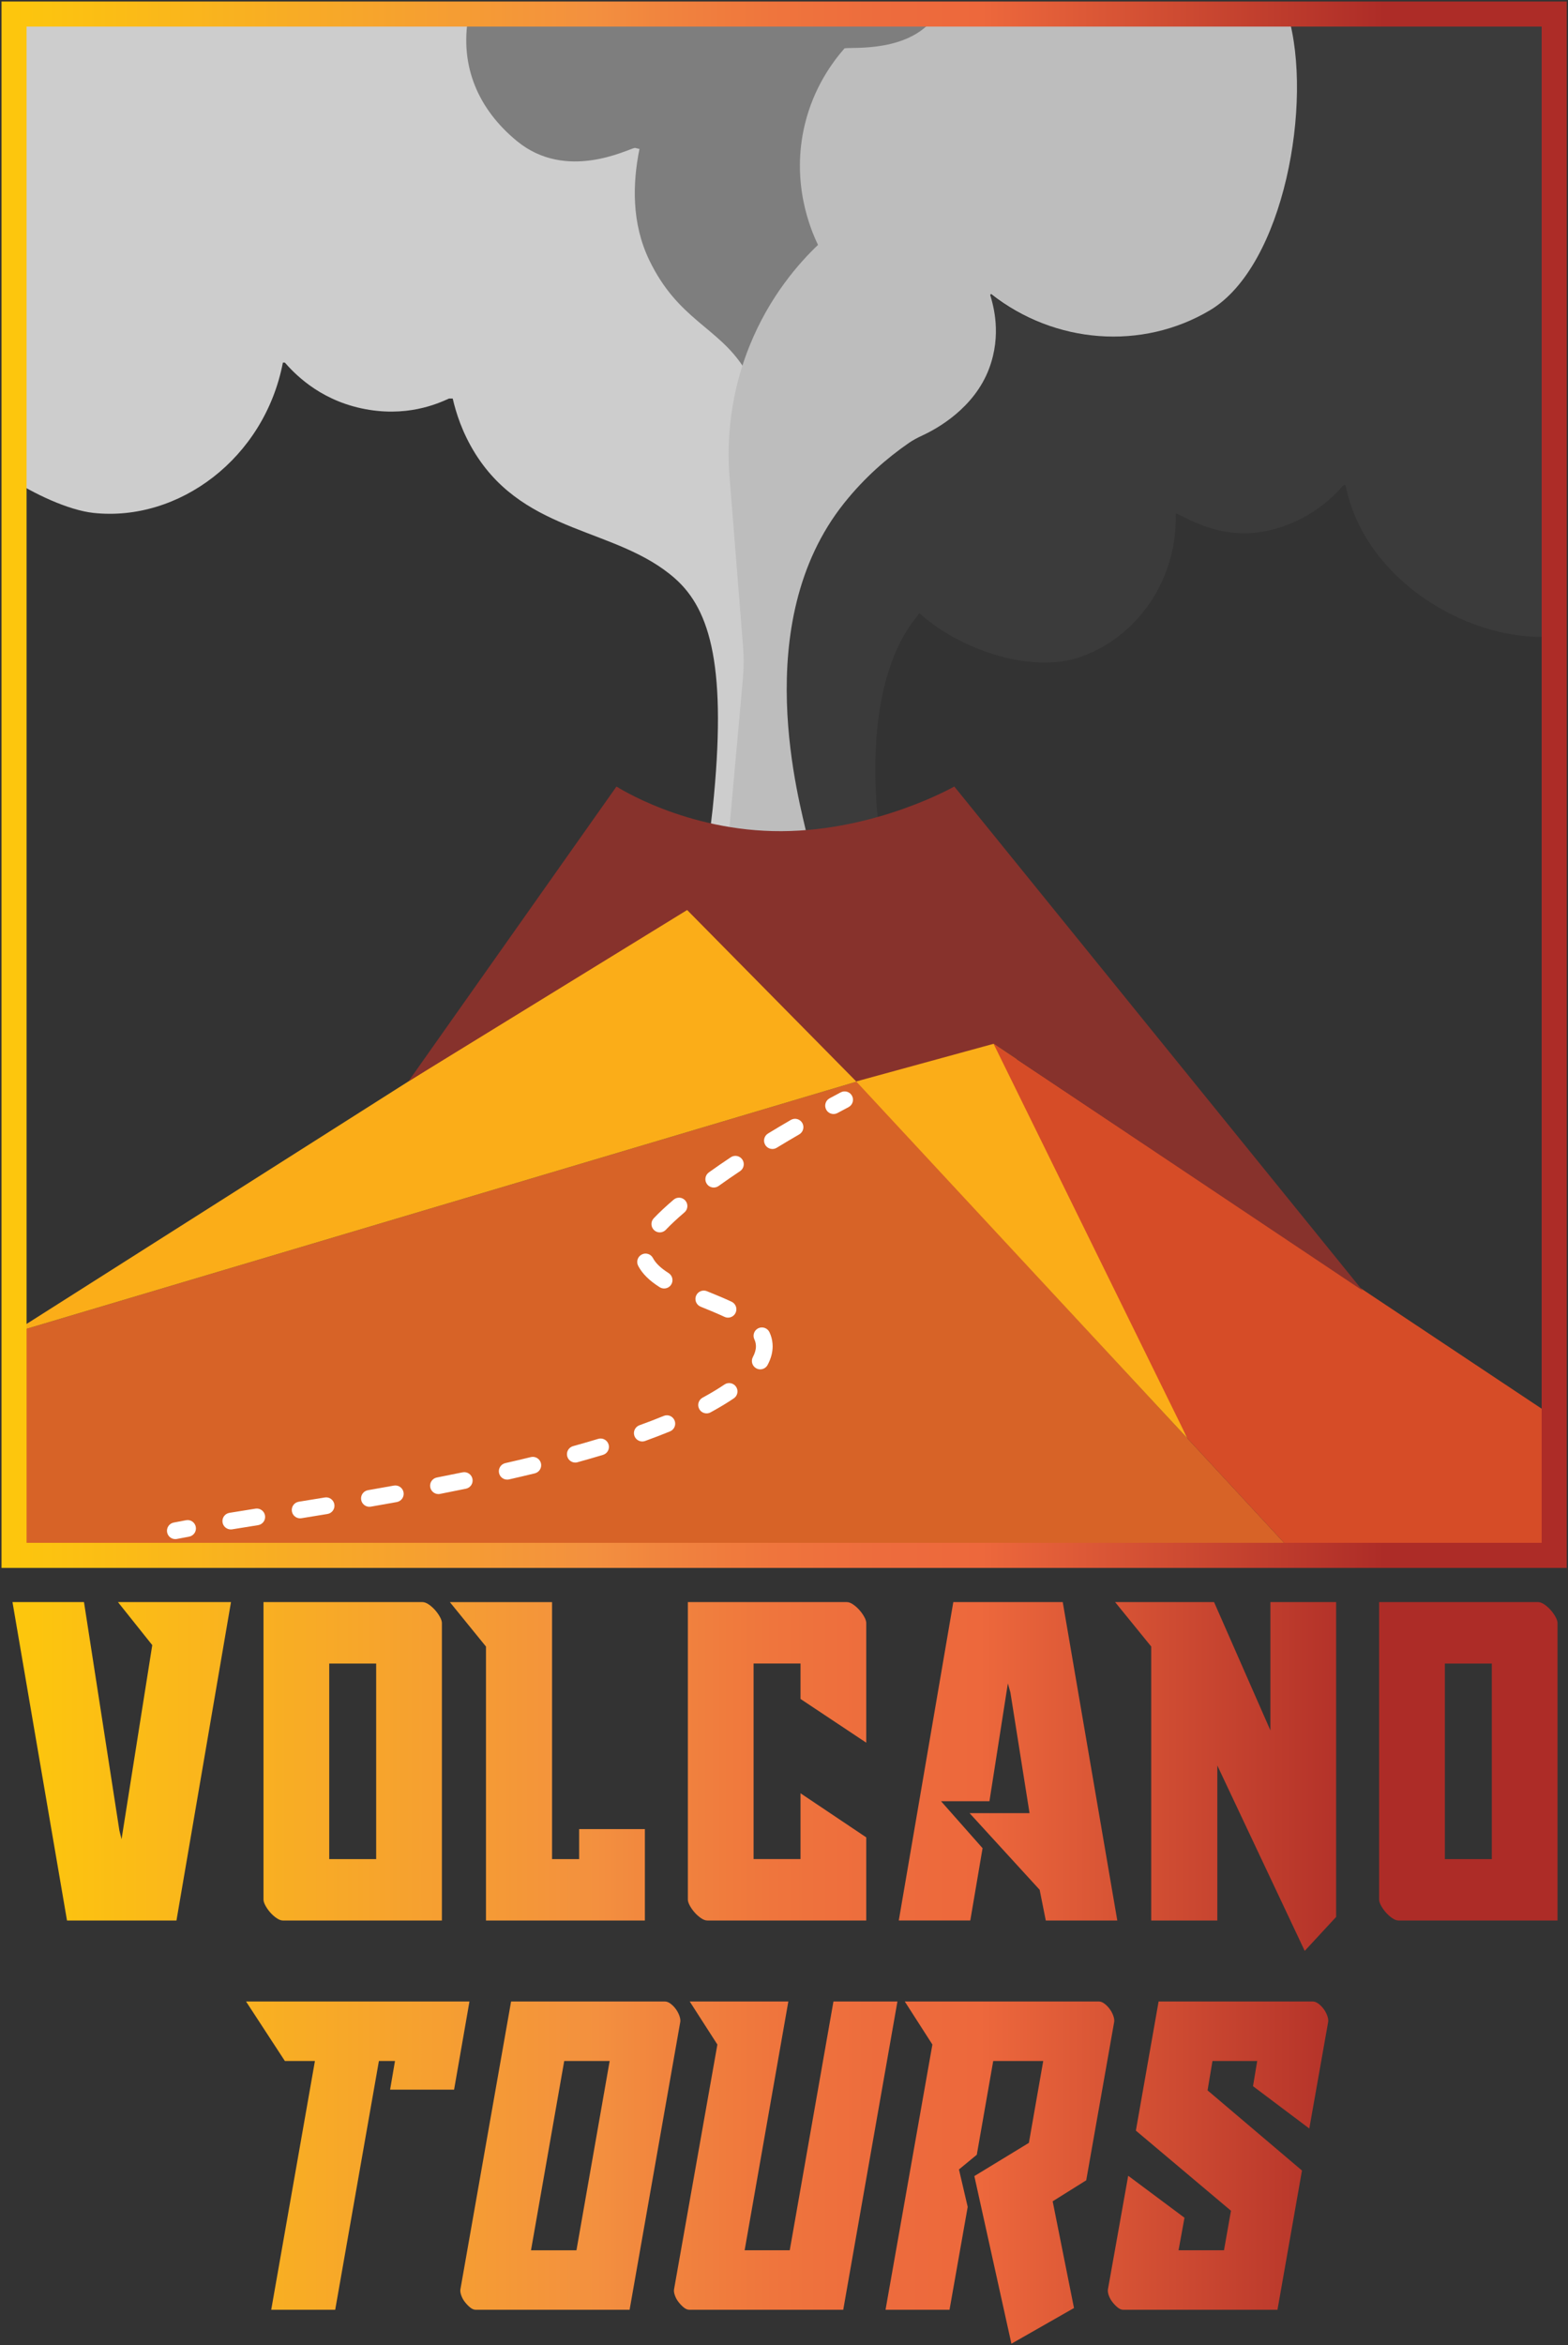 <svg xmlns="http://www.w3.org/2000/svg" width="1005" height="1502" viewBox="0 0 1005 1502" fill="none"><rect x="0" y="0" width="1005" height="1502" fill="#333333" stroke="none"/><mask id="mask0_231_122" style="mask-type:luminance" maskUnits="userSpaceOnUse" x="9" y="9" width="988" height="988"><path d="M996.15 9H9V996.15H996.15V9Z" fill="white"></path></mask><g mask="url(#mask0_231_122)"><path d="M499.5 307.58L506.71 535.85L505.49 535.64L454.69 535.85L456.8 517.8C466.04 428.15 455.71 390.75 432.51 370.38C395.38 337.76 337.37 342.39 304.82 290.83C296.14 277.07 292.15 263.89 290.17 255.24H287.81C280.52 258.55 260.21 267.71 231.56 261.52C203.4 255.43 187.92 238.23 182.55 232.21H181.32C169.47 293.71 114.42 334.37 59.91 328.5C43.58 326.74 21.02 315.87 7.3 306.81V303.81V9H8.99H299.21H301.97C296.19 41.22 308.5 68.89 333.08 89.03C364.64 114.89 403.57 94.41 408.59 93.36L411.58 94.05C407.16 115.99 406.44 141.5 417.86 165.22C436.26 203.44 461.91 208.07 478.57 234.3C489.31 251.21 497.79 264.31 498.87 297.22L499.5 307.58Z" fill="#CDCDCD"></path><path d="M584.01 399.69C553.74 442.58 561.57 514.84 562.8 525.52L560.59 526.02L517.42 535.84H505.45C500.86 514.61 478.36 399.48 540.06 322.23C553.13 305.86 567.62 293.32 581.56 283.7C584.25 281.84 587.15 280.32 590.13 278.95C599.65 274.57 623.48 261.4 633 236.01C641.16 214.25 635.71 195.6 633.67 188.9L634.25 188.27C675.09 220.46 731.18 224.5 774.5 198.74C822.18 170.39 840.78 65.01 824.59 9.76L823.8 9.02H998.25V12.23V405.73V407.31C943.73 413.18 874.32 372.16 862.46 310.66H861.19C855.83 316.68 840.38 333.88 812.22 339.97C783.57 346.16 761.79 332.39 754.51 329.09H753.57C754.73 370.38 729.85 407.42 692.86 420.63C661.24 431.92 615 416.04 589.27 392.72L584.01 399.69Z" fill="#3B3B3B"></path><path d="M416.13 166.58C434.53 204.8 460.18 209.43 476.84 235.66C487.58 252.57 496.06 265.67 497.14 298.58L497.78 308.92L499.27 309.13L534.62 314.22L536.74 314.53L536.75 311.95C535.24 295.27 534.57 262.82 549.31 226.12C562.3 193.76 578.35 175.57 590.11 164.33L592.93 160.52C588.38 150.89 575.79 121.1 584.89 83.78C590.64 60.19 602.72 43.99 610.01 35.63L610.26 35.33C615.35 34.39 653.21 38.37 669.46 13.38L668.13 10.34L301.25 9L300.25 10.35C294.47 42.57 306.78 70.24 331.36 90.38C362.92 116.24 401.85 95.76 406.87 94.71L409.86 95.4C405.43 117.35 404.71 142.86 416.13 166.58Z" fill="#7E7E7E"></path><path d="M825.57 9.75C841.76 65 823.16 170.38 775.48 198.73C732.15 224.49 676.07 220.45 635.23 188.26L634.65 188.89C636.68 195.6 642.13 214.24 633.98 236C624.46 261.4 600.63 274.56 591.11 278.94C588.14 280.31 585.24 281.83 582.54 283.69C568.6 293.31 554.11 305.85 541.04 322.22C479.35 399.46 512.82 514.59 517.41 535.83H504.5H469.57H467.02L476.12 435.12C476.76 427.99 476.8 420.82 476.23 413.69L467.77 307.57C466.26 290.89 465.59 258.44 480.33 221.74C493.32 189.38 512.53 168.09 524.29 156.85L523.96 156.14C519.41 146.51 506.82 116.72 515.92 79.4C521.67 55.81 533.75 39.61 541.04 31.25L541.29 30.95C546.38 30.01 584.24 33.99 600.49 9H601.96H824.79L825.57 9.75Z" fill="#BDBDBD"></path><path d="M-165.78 1023.81L7.79 853.79L549.39 692.63L856.09 1023.81H-165.78Z" fill="#D76327"></path><path d="M548.24 692.03L640.87 665.17L648.87 672.1L761.09 921.24L548.24 692.03Z" fill="#FBAD18"></path><path d="M761.09 921.24L636.82 668.52L1171.32 1024.09L856.09 1023.81L761.09 921.24Z" fill="#D64C27"></path><path d="M7.79 853.79L442.74 577.75L549.39 692.63L7.79 853.79Z" fill="#FBAD18"></path><path d="M261.73 692.63L395.13 503.73C395.13 503.73 439.71 532.65 500.97 532.33C562.23 532.01 611.65 503.73 611.65 503.73L873.4 826.6L636.83 668.51L548.79 692.62L440.42 582.83L261.73 692.63Z" fill="#87322C"></path></g><path d="M996.15 9H9V996.15H996.15V9Z" stroke="url(#paint0_linear_231_122)" stroke-width="16.056"></path><path d="M148.05 1026.07L113.1 1230.01H42.95L8 1026.07H53.83L76.52 1172.37L77.91 1177.93L97.59 1053.62L75.6 1026.07H148.05Z" fill="url(#paint1_linear_231_122)"></path><path d="M168.88 1026.07H270.74C271.97 1026.07 273.32 1026.57 274.79 1027.57C276.25 1028.57 277.6 1029.77 278.84 1031.16C280.07 1032.55 281.12 1034.02 281.96 1035.56C282.81 1037.1 283.23 1038.42 283.23 1039.5V1230.01H181.38C180.14 1230.01 178.79 1229.51 177.33 1228.51C175.86 1227.51 174.51 1226.31 173.28 1224.92C172.04 1223.53 171 1222.06 170.16 1220.52C169.31 1218.98 168.89 1217.66 168.89 1216.58V1026.07H168.88ZM211.01 1190.66H241.1V1065.43H211.01V1190.66Z" fill="url(#paint2_linear_231_122)"></path><path d="M353.84 1026.07V1190.66H371.2V1171.45H413.33V1230.02H311.48V1054.55L288.33 1026.08H353.84V1026.07Z" fill="url(#paint3_linear_231_122)"></path><path d="M542.73 1026.07C543.96 1026.07 545.31 1026.57 546.78 1027.57C548.24 1028.57 549.59 1029.77 550.83 1031.16C552.06 1032.55 553.1 1034.02 553.95 1035.56C554.8 1037.1 555.22 1038.42 555.22 1039.5V1116.12L513.09 1088.11V1065.42H483V1190.65H513.09V1148.52L555.22 1176.76V1230H453.37C452.13 1230 450.78 1229.5 449.32 1228.5C447.85 1227.5 446.5 1226.3 445.27 1224.91C444.03 1223.52 442.99 1222.05 442.15 1220.51C441.3 1218.97 440.88 1217.65 440.88 1216.57V1026.06H542.73V1026.07Z" fill="url(#paint4_linear_231_122)"></path><path d="M611.02 1026.07H681.16L716.12 1230.01H670.29L666.36 1210.33L621.45 1161.25H659.88L647.61 1083.93L645.99 1078.14L634.18 1153.6H603.15L629.77 1183.69L621.9 1229.99H576.07L611.02 1026.07Z" fill="url(#paint5_linear_231_122)"></path><path d="M780.23 1230.01H737.87V1054.54L714.72 1026.07H778.15L814.26 1108.25V1026.07H856.39V1227.7L836.25 1249.46L780.23 1130.71V1230.01Z" fill="url(#paint6_linear_231_122)"></path><path d="M883.94 1026.07H985.79C987.02 1026.07 988.37 1026.57 989.84 1027.57C991.3 1028.57 992.65 1029.77 993.89 1031.16C995.12 1032.55 996.16 1034.02 997.01 1035.56C997.86 1037.1 998.28 1038.42 998.28 1039.5V1230.01H896.43C895.19 1230.01 893.84 1229.51 892.38 1228.51C890.91 1227.51 889.56 1226.31 888.33 1224.92C887.09 1223.53 886.05 1222.06 885.21 1220.52C884.36 1218.98 883.94 1217.66 883.94 1216.58V1026.07ZM926.07 1190.66H956.16V1065.43H926.07V1190.66Z" fill="url(#paint7_linear_231_122)"></path><path d="M291.04 1338.35H250.03L253.17 1319.97H242.86L214.85 1479.3H173.84L201.85 1319.97H182.58L157.7 1281.87H300.9L291.04 1338.35Z" fill="url(#paint8_linear_231_122)"></path><path d="M295.08 1466.31L327.57 1281.88H426.17C427.36 1281.88 428.6 1282.37 429.87 1283.34C431.14 1284.31 432.26 1285.47 433.23 1286.81C434.2 1288.15 434.95 1289.58 435.47 1291.07C435.99 1292.57 436.18 1293.84 436.03 1294.88L403.54 1479.31H304.94C303.74 1479.31 302.55 1478.82 301.36 1477.85C300.16 1476.88 299.04 1475.72 298 1474.38C296.95 1473.04 296.17 1471.61 295.65 1470.12C295.11 1468.63 294.93 1467.35 295.08 1466.31ZM361.63 1319.98L340.34 1441.22H369.47L390.76 1319.98H361.63Z" fill="url(#paint9_linear_231_122)"></path><path d="M442.08 1281.88H505.28L477.27 1441.21H506.18L534.19 1281.88H575.2L540.47 1479.31H441.87C440.67 1479.31 439.48 1478.82 438.28 1477.85C437.08 1476.88 435.96 1475.72 434.92 1474.38C433.87 1473.04 433.09 1471.61 432.57 1470.12C432.04 1468.62 431.86 1467.35 432.01 1466.31L459.8 1309.44L442.08 1281.88Z" fill="url(#paint10_linear_231_122)"></path><path d="M624.5 1393.7L659.46 1372.41L668.65 1319.97H636.6L626.07 1380.03L614.64 1389.44L620.24 1413.42L608.59 1479.3H567.58L597.61 1309.43L579.91 1281.87H704.28C705.47 1281.87 706.71 1282.36 707.98 1283.33C709.25 1284.3 710.37 1285.46 711.34 1286.8C712.31 1288.14 713.06 1289.57 713.58 1291.06C714.1 1292.56 714.29 1293.83 714.14 1294.87L696.21 1396.39L674.7 1409.84L688.37 1478.19L648.26 1501.05L624.5 1393.7Z" fill="url(#paint11_linear_231_122)"></path><path d="M818.79 1479.31H719.96C718.76 1479.31 717.57 1478.82 716.38 1477.85C715.18 1476.88 714.06 1475.72 713.02 1474.38C711.97 1473.04 711.19 1471.61 710.67 1470.12C710.14 1468.62 709.96 1467.35 710.11 1466.31L723.11 1393.48L759.19 1420.37L755.38 1441.21H784.51L788.99 1415.89L728.03 1364.57L742.6 1281.88H841.43C842.62 1281.88 843.86 1282.37 845.13 1283.34C846.4 1284.31 847.52 1285.47 848.49 1286.81C849.46 1288.15 850.21 1289.58 850.73 1291.07C851.25 1292.57 851.44 1293.84 851.29 1294.88L839.19 1363.23L803.11 1336.11L805.8 1319.98H777.12L773.98 1338.8L834.49 1390.12L818.79 1479.31Z" fill="url(#paint12_linear_231_122)"></path><path d="M112.36 985.74C109.86 985.74 107.62 983.98 107.12 981.43C106.55 978.53 108.43 975.72 111.33 975.14C113.81 974.65 116.46 974.15 119.28 973.63C122.18 973.06 124.97 975.03 125.5 977.94C126.03 980.85 124.1 983.63 121.19 984.16C118.43 984.66 115.83 985.15 113.41 985.63C113.05 985.71 112.7 985.74 112.36 985.74Z" fill="white"></path><path d="M147.92 979.54C145.34 979.54 143.07 977.67 142.64 975.05C142.17 972.13 144.15 969.38 147.07 968.91L163.74 966.23C166.64 965.75 169.4 967.75 169.87 970.67C170.34 973.59 168.35 976.34 165.43 976.8L148.78 979.48C148.5 979.52 148.21 979.54 147.92 979.54ZM192.36 972.43C189.78 972.43 187.51 970.56 187.08 967.93C186.61 965.01 188.59 962.26 191.51 961.79L208.15 959.08C211.06 958.57 213.82 960.57 214.3 963.49C214.78 966.41 212.8 969.16 209.89 969.64L193.22 972.36C192.92 972.41 192.64 972.43 192.36 972.43Z" fill="white"></path><path d="M236.76 965.03C234.2 965.03 231.94 963.2 231.49 960.59C230.99 957.68 232.94 954.91 235.85 954.4C241.33 953.45 246.86 952.47 252.43 951.46C255.35 950.94 258.12 952.87 258.65 955.78C259.18 958.69 257.24 961.47 254.34 962C248.74 963.01 243.18 964 237.68 964.95C237.37 965 237.06 965.03 236.76 965.03ZM281.02 956.89C278.51 956.89 276.27 955.12 275.77 952.56C275.2 949.66 277.09 946.85 280 946.28C285.49 945.21 291 944.11 296.49 942.97C299.37 942.38 302.22 944.23 302.81 947.13C303.41 950.03 301.55 952.85 298.65 953.45C293.12 954.59 287.58 955.7 282.05 956.78C281.71 956.86 281.36 956.89 281.02 956.89ZM325.08 947.63C322.64 947.63 320.43 945.95 319.87 943.46C319.21 940.58 321.02 937.71 323.9 937.06C329.39 935.81 334.84 934.53 340.25 933.21C343.1 932.51 346.02 934.28 346.72 937.15C347.42 940.02 345.66 942.91 342.78 943.62C337.32 944.95 331.81 946.24 326.27 947.5C325.87 947.59 325.47 947.63 325.08 947.63ZM368.74 936.71C366.39 936.71 364.24 935.16 363.58 932.78C362.79 929.93 364.46 926.98 367.31 926.19C372.77 924.68 378.14 923.13 383.4 921.54C386.23 920.69 389.21 922.28 390.07 925.11C390.93 927.94 389.33 930.93 386.5 931.78C381.16 933.39 375.7 934.97 370.16 936.5C369.69 936.65 369.21 936.71 368.74 936.71ZM411.67 923.2C409.48 923.2 407.42 921.85 406.63 919.66C405.63 916.88 407.07 913.82 409.85 912.81C415.27 910.86 420.49 908.85 425.39 906.84C428.12 905.7 431.25 907.02 432.37 909.76C433.49 912.49 432.18 915.62 429.45 916.74C424.42 918.81 419.04 920.87 413.48 922.88C412.89 923.1 412.27 923.2 411.67 923.2ZM452.88 905.21C450.98 905.21 449.14 904.2 448.17 902.41C446.76 899.81 447.72 896.56 450.32 895.15L453.39 893.45C457.54 891.1 461.13 888.89 464.34 886.72C466.79 885.06 470.12 885.71 471.77 888.15C473.43 890.6 472.79 893.93 470.34 895.58C466.89 897.92 463.07 900.27 458.64 902.78L455.43 904.56C454.62 905.01 453.75 905.21 452.88 905.21ZM487.27 877.01C486.42 877.01 485.55 876.81 484.74 876.37C482.14 874.97 481.16 871.72 482.56 869.12C483.85 866.72 484.51 864.41 484.51 862.26C484.51 861.98 484.5 861.71 484.47 861.42C484.36 860.13 484.05 858.95 483.5 857.78C482.25 855.1 483.4 851.92 486.08 850.66C488.76 849.43 491.94 850.57 493.2 853.24C494.28 855.56 494.94 858 495.14 860.5C495.19 861.06 495.22 861.66 495.22 862.26C495.22 866.2 494.13 870.21 491.99 874.19C491.02 875.99 489.18 877.01 487.27 877.01ZM466.63 843.89C465.87 843.89 465.1 843.73 464.37 843.39C459.78 841.25 454.66 839.16 449.71 837.14L449.06 836.87C446.32 835.75 445.01 832.63 446.13 829.89C447.25 827.15 450.37 825.84 453.11 826.96L453.76 827.23C458.83 829.3 464.07 831.44 468.89 833.69C471.57 834.94 472.73 838.12 471.48 840.8C470.57 842.74 468.64 843.89 466.63 843.89ZM425.66 825.22C424.68 825.22 423.69 824.95 422.8 824.39C416.15 820.18 411.64 815.7 409.03 810.7C407.66 808.08 408.67 804.85 411.29 803.48C413.91 802.09 417.14 803.12 418.51 805.74C420.23 809.03 423.51 812.17 428.53 815.35C431.03 816.93 431.77 820.24 430.19 822.73C429.17 824.35 427.43 825.22 425.66 825.22ZM422.89 789.3C421.57 789.3 420.24 788.81 419.21 787.83C417.07 785.79 416.98 782.4 419.01 780.26C422.49 776.59 426.78 772.59 431.75 768.35C433.99 766.42 437.38 766.69 439.29 768.95C441.21 771.2 440.94 774.58 438.69 776.49C434.01 780.48 430 784.23 426.77 787.62C425.72 788.74 424.31 789.3 422.89 789.3ZM457.47 760.57C455.8 760.57 454.16 759.79 453.11 758.33C451.39 755.93 451.94 752.59 454.35 750.86C458.78 747.69 463.46 744.45 468.39 741.18C470.85 739.54 474.17 740.21 475.81 742.66C477.45 745.12 476.78 748.45 474.33 750.08C469.51 753.29 464.92 756.46 460.59 759.57C459.63 760.24 458.54 760.57 457.47 760.57ZM495.08 735.87C493.27 735.87 491.51 734.96 490.5 733.3C488.96 730.78 489.76 727.48 492.28 725.95C497.02 723.06 501.89 720.16 506.89 717.26C509.46 715.78 512.73 716.65 514.21 719.2C515.69 721.76 514.82 725.03 512.27 726.52C507.34 729.38 502.53 732.24 497.86 735.08C496.99 735.62 496.03 735.87 495.08 735.87Z" fill="white"></path><path d="M534.26 713.48C532.35 713.48 530.51 712.46 529.55 710.67C528.14 708.07 529.12 704.82 531.72 703.42C534.08 702.14 536.48 700.87 538.88 699.6C541.51 698.24 544.73 699.24 546.11 701.85C547.48 704.47 546.48 707.7 543.86 709.08C541.49 710.32 539.14 711.58 536.8 712.83C535.98 713.27 535.12 713.48 534.26 713.48Z" fill="white"></path><defs><linearGradient id="paint0_linear_231_122" x1="0.971" y1="502.581" x2="1004.18" y2="502.581" gradientUnits="userSpaceOnUse"><stop offset="0.001" stop-color="#FDC70C"></stop><stop offset="0.378" stop-color="#F3903F"></stop><stop offset="0.423" stop-color="#F1843E"></stop><stop offset="0.492" stop-color="#EF753D"></stop><stop offset="0.56" stop-color="#ED6C3D"></stop><stop offset="0.626" stop-color="#ED683C"></stop><stop offset="0.884" stop-color="#AD2C27"></stop></linearGradient><linearGradient id="paint1_linear_231_122" x1="7.996" y1="1263.56" x2="998.295" y2="1263.56" gradientUnits="userSpaceOnUse"><stop offset="0.001" stop-color="#FDC70C"></stop><stop offset="0.378" stop-color="#F3903F"></stop><stop offset="0.423" stop-color="#F1843E"></stop><stop offset="0.492" stop-color="#EF753D"></stop><stop offset="0.56" stop-color="#ED6C3D"></stop><stop offset="0.626" stop-color="#ED683C"></stop><stop offset="0.884" stop-color="#AD2C27"></stop></linearGradient><linearGradient id="paint2_linear_231_122" x1="7.996" y1="1263.56" x2="998.295" y2="1263.56" gradientUnits="userSpaceOnUse"><stop offset="0.001" stop-color="#FDC70C"></stop><stop offset="0.378" stop-color="#F3903F"></stop><stop offset="0.423" stop-color="#F1843E"></stop><stop offset="0.492" stop-color="#EF753D"></stop><stop offset="0.56" stop-color="#ED6C3D"></stop><stop offset="0.626" stop-color="#ED683C"></stop><stop offset="0.884" stop-color="#AD2C27"></stop></linearGradient><linearGradient id="paint3_linear_231_122" x1="7.996" y1="1263.56" x2="998.295" y2="1263.56" gradientUnits="userSpaceOnUse"><stop offset="0.001" stop-color="#FDC70C"></stop><stop offset="0.378" stop-color="#F3903F"></stop><stop offset="0.423" stop-color="#F1843E"></stop><stop offset="0.492" stop-color="#EF753D"></stop><stop offset="0.56" stop-color="#ED6C3D"></stop><stop offset="0.626" stop-color="#ED683C"></stop><stop offset="0.884" stop-color="#AD2C27"></stop></linearGradient><linearGradient id="paint4_linear_231_122" x1="7.995" y1="1263.56" x2="998.294" y2="1263.56" gradientUnits="userSpaceOnUse"><stop offset="0.001" stop-color="#FDC70C"></stop><stop offset="0.378" stop-color="#F3903F"></stop><stop offset="0.423" stop-color="#F1843E"></stop><stop offset="0.492" stop-color="#EF753D"></stop><stop offset="0.56" stop-color="#ED6C3D"></stop><stop offset="0.626" stop-color="#ED683C"></stop><stop offset="0.884" stop-color="#AD2C27"></stop></linearGradient><linearGradient id="paint5_linear_231_122" x1="7.996" y1="1263.56" x2="998.294" y2="1263.56" gradientUnits="userSpaceOnUse"><stop offset="0.001" stop-color="#FDC70C"></stop><stop offset="0.378" stop-color="#F3903F"></stop><stop offset="0.423" stop-color="#F1843E"></stop><stop offset="0.492" stop-color="#EF753D"></stop><stop offset="0.56" stop-color="#ED6C3D"></stop><stop offset="0.626" stop-color="#ED683C"></stop><stop offset="0.884" stop-color="#AD2C27"></stop></linearGradient><linearGradient id="paint6_linear_231_122" x1="7.995" y1="1263.56" x2="998.294" y2="1263.56" gradientUnits="userSpaceOnUse"><stop offset="0.001" stop-color="#FDC70C"></stop><stop offset="0.378" stop-color="#F3903F"></stop><stop offset="0.423" stop-color="#F1843E"></stop><stop offset="0.492" stop-color="#EF753D"></stop><stop offset="0.56" stop-color="#ED6C3D"></stop><stop offset="0.626" stop-color="#ED683C"></stop><stop offset="0.884" stop-color="#AD2C27"></stop></linearGradient><linearGradient id="paint7_linear_231_122" x1="7.996" y1="1263.56" x2="998.294" y2="1263.56" gradientUnits="userSpaceOnUse"><stop offset="0.001" stop-color="#FDC70C"></stop><stop offset="0.378" stop-color="#F3903F"></stop><stop offset="0.423" stop-color="#F1843E"></stop><stop offset="0.492" stop-color="#EF753D"></stop><stop offset="0.56" stop-color="#ED6C3D"></stop><stop offset="0.626" stop-color="#ED683C"></stop><stop offset="0.884" stop-color="#AD2C27"></stop></linearGradient><linearGradient id="paint8_linear_231_122" x1="7.996" y1="1263.56" x2="998.295" y2="1263.56" gradientUnits="userSpaceOnUse"><stop offset="0.001" stop-color="#FDC70C"></stop><stop offset="0.378" stop-color="#F3903F"></stop><stop offset="0.423" stop-color="#F1843E"></stop><stop offset="0.492" stop-color="#EF753D"></stop><stop offset="0.56" stop-color="#ED6C3D"></stop><stop offset="0.626" stop-color="#ED683C"></stop><stop offset="0.884" stop-color="#AD2C27"></stop></linearGradient><linearGradient id="paint9_linear_231_122" x1="7.996" y1="1263.56" x2="998.295" y2="1263.56" gradientUnits="userSpaceOnUse"><stop offset="0.001" stop-color="#FDC70C"></stop><stop offset="0.378" stop-color="#F3903F"></stop><stop offset="0.423" stop-color="#F1843E"></stop><stop offset="0.492" stop-color="#EF753D"></stop><stop offset="0.56" stop-color="#ED6C3D"></stop><stop offset="0.626" stop-color="#ED683C"></stop><stop offset="0.884" stop-color="#AD2C27"></stop></linearGradient><linearGradient id="paint10_linear_231_122" x1="7.996" y1="1263.56" x2="998.294" y2="1263.56" gradientUnits="userSpaceOnUse"><stop offset="0.001" stop-color="#FDC70C"></stop><stop offset="0.378" stop-color="#F3903F"></stop><stop offset="0.423" stop-color="#F1843E"></stop><stop offset="0.492" stop-color="#EF753D"></stop><stop offset="0.56" stop-color="#ED6C3D"></stop><stop offset="0.626" stop-color="#ED683C"></stop><stop offset="0.884" stop-color="#AD2C27"></stop></linearGradient><linearGradient id="paint11_linear_231_122" x1="7.996" y1="1263.56" x2="998.295" y2="1263.56" gradientUnits="userSpaceOnUse"><stop offset="0.001" stop-color="#FDC70C"></stop><stop offset="0.378" stop-color="#F3903F"></stop><stop offset="0.423" stop-color="#F1843E"></stop><stop offset="0.492" stop-color="#EF753D"></stop><stop offset="0.56" stop-color="#ED6C3D"></stop><stop offset="0.626" stop-color="#ED683C"></stop><stop offset="0.884" stop-color="#AD2C27"></stop></linearGradient><linearGradient id="paint12_linear_231_122" x1="7.995" y1="1263.56" x2="998.295" y2="1263.56" gradientUnits="userSpaceOnUse"><stop offset="0.001" stop-color="#FDC70C"></stop><stop offset="0.378" stop-color="#F3903F"></stop><stop offset="0.423" stop-color="#F1843E"></stop><stop offset="0.492" stop-color="#EF753D"></stop><stop offset="0.56" stop-color="#ED6C3D"></stop><stop offset="0.626" stop-color="#ED683C"></stop><stop offset="0.884" stop-color="#AD2C27"></stop></linearGradient></defs></svg>